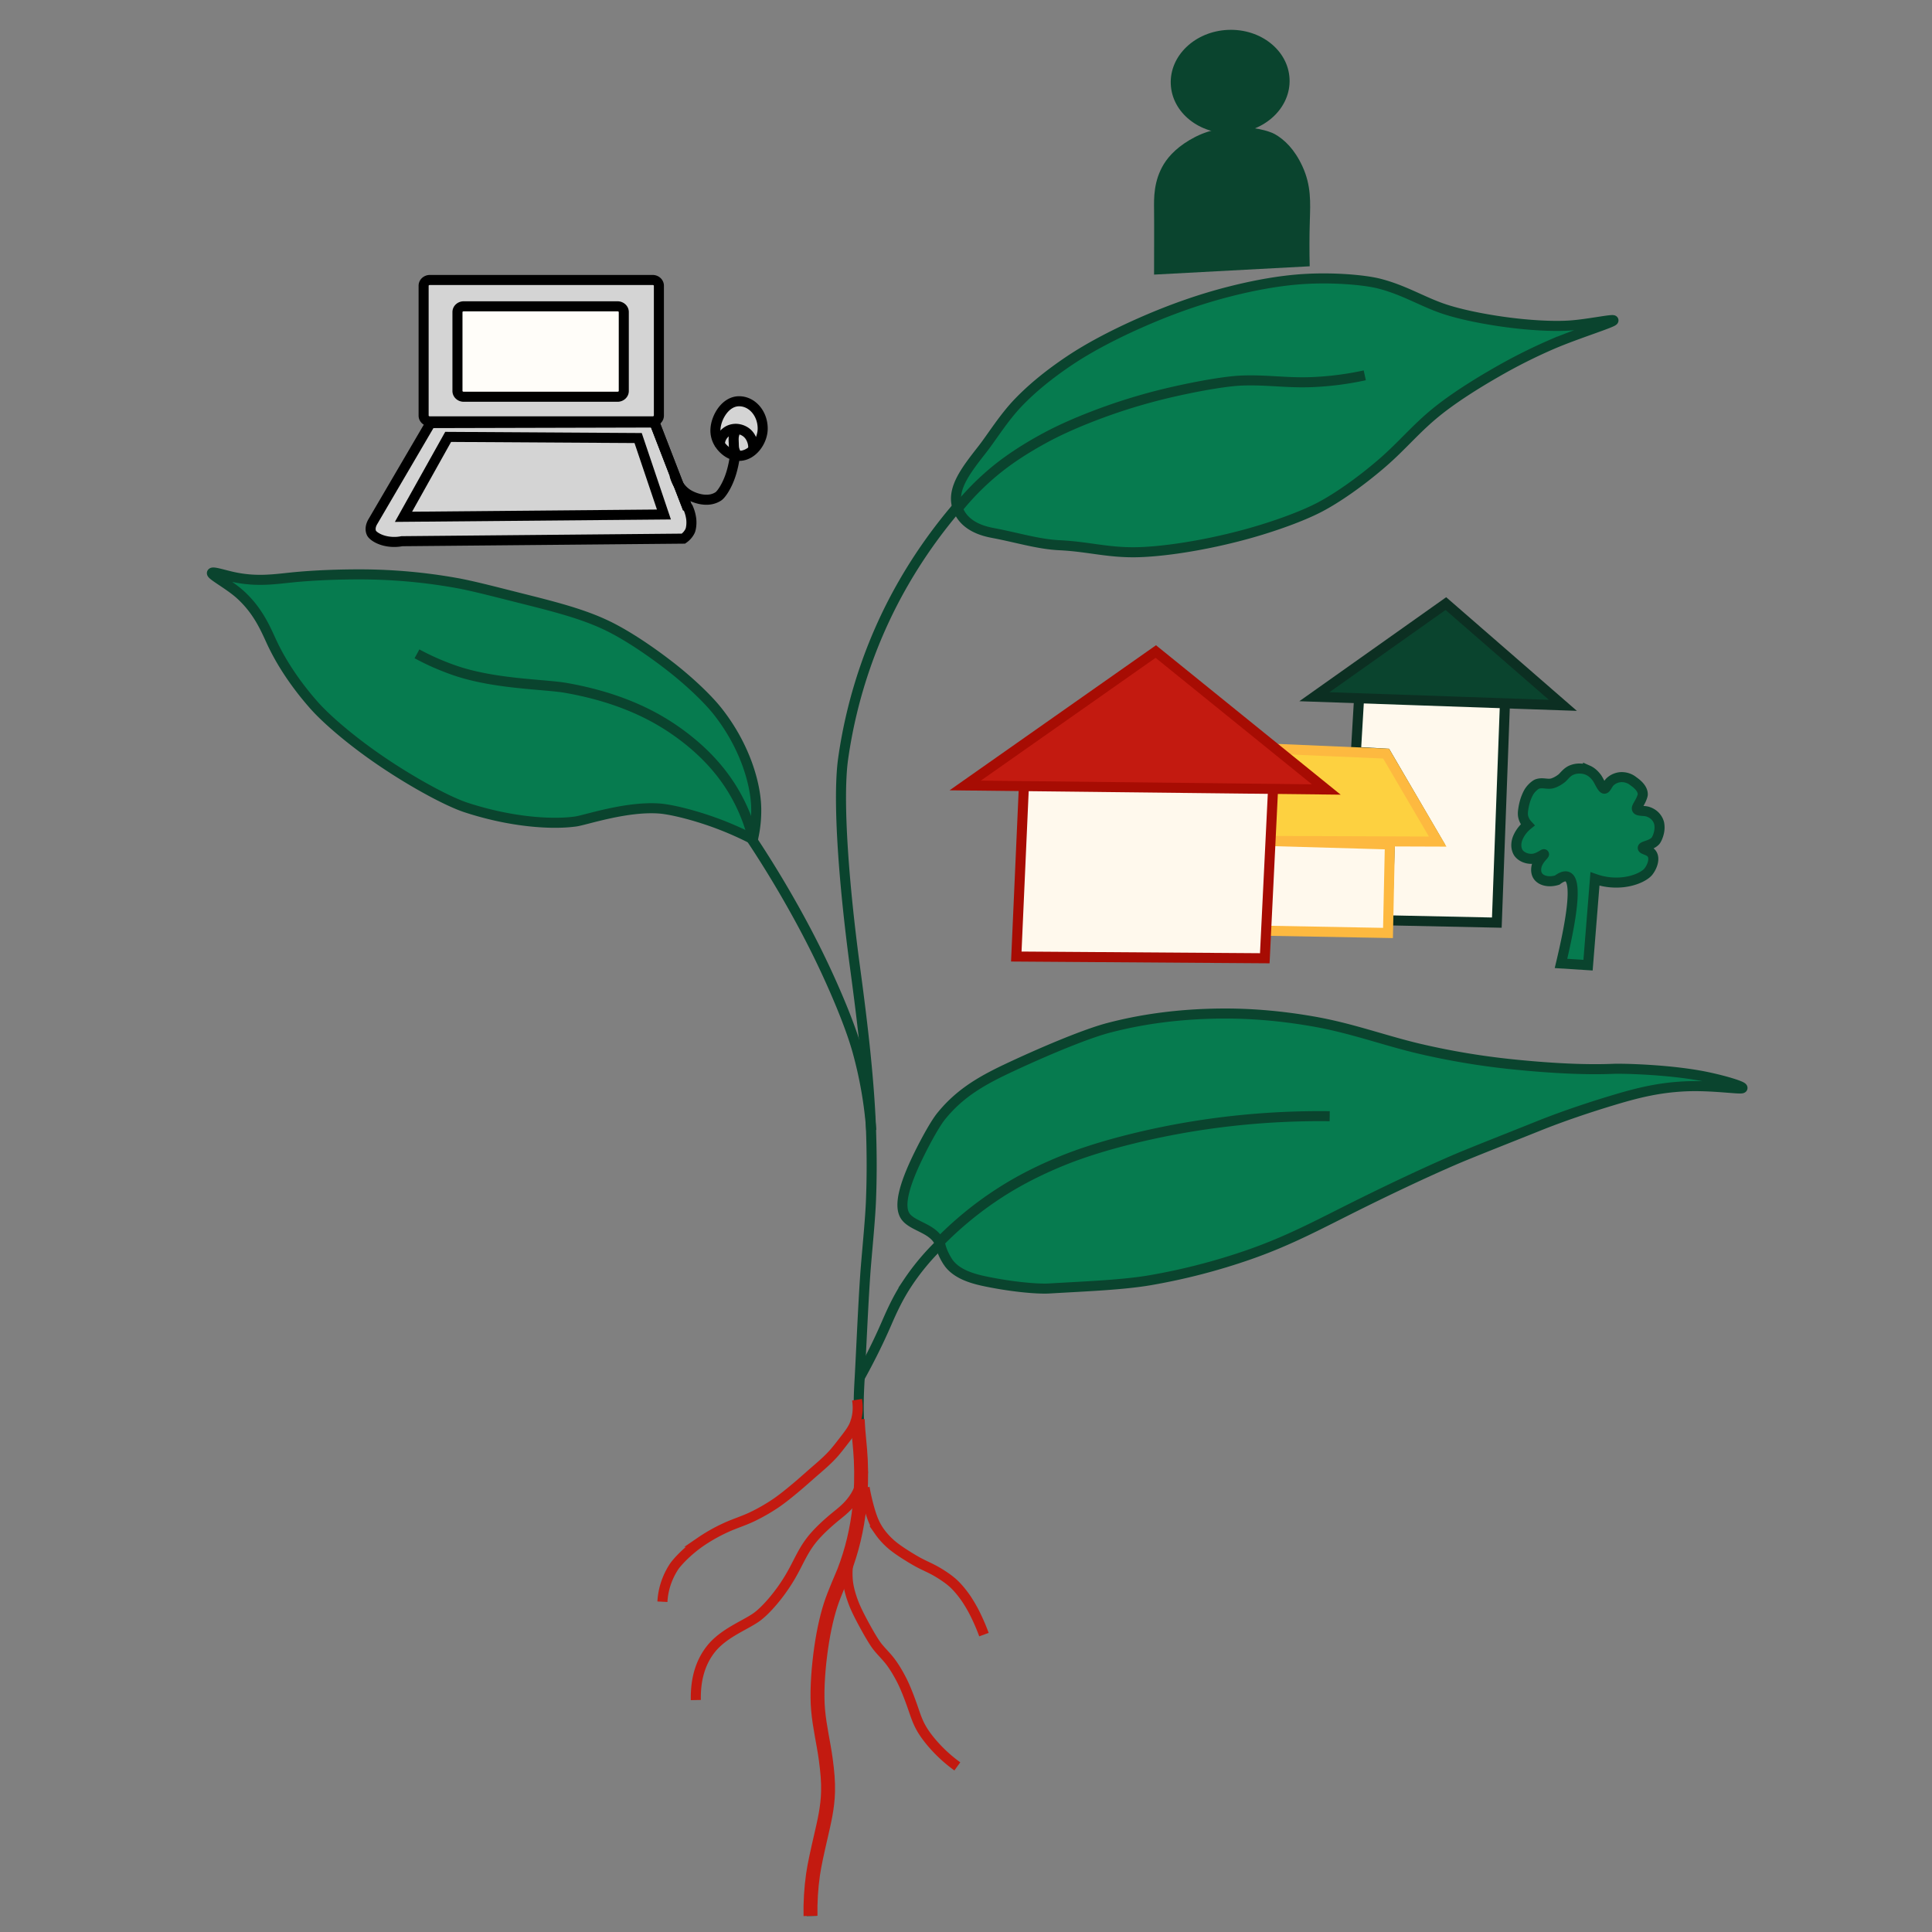 <?xml version="1.0" encoding="UTF-8" standalone="no"?>
<svg
   width="2000"
   height="2000"
   viewBox="0 0 2000 2000"
   version="1.1"
   id="svg40"
   sodipodi:docname="equite.svg"
   inkscape:version="1.1.2 (0a00cf5339, 2022-02-04)"
   xmlns:inkscape="http://www.inkscape.org/namespaces/inkscape"
   xmlns:sodipodi="http://sodipodi.sourceforge.net/DTD/sodipodi-0.dtd"
   xmlns="http://www.w3.org/2000/svg"
   xmlns:svg="http://www.w3.org/2000/svg">
  <rect x="0" y="0" width="2000" height="2000" fill="#808080" stroke="none"/>
  <sodipodi:namedview
     id="namedview42"
     pagecolor="#ffffff"
     bordercolor="#666666"
     borderopacity="1.0"
     inkscape:pageshadow="2"
     inkscape:pageopacity="0.0"
     inkscape:pagecheckerboard="0"
     showgrid="false"
     inkscape:zoom="0.27700749"
     inkscape:cx="1274.3338"
     inkscape:cy="893.47764"
     inkscape:window-width="1850"
     inkscape:window-height="1016"
     inkscape:window-x="0"
     inkscape:window-y="0"
     inkscape:window-maximized="1"
     inkscape:current-layer="svg40" />
  <defs
     id="defs4">
    <style
       id="style2">
      .cls-1 {
        fill: none;
        stroke: #000;
        stroke-width: 10.4px;
        fill-rule: evenodd;
      }
    </style>
  </defs>
  <path
     id="Tige_principale"
     data-name="Tige principale"
     class="cls-1"
     d="m 840.329,1983.376 a 322.259,294.471 0 0 1 2.605,-42.845 c 1.387,-9.831 4.747,-24.802 7.815,-38.084 4.064,-17.578 7.32,-31.408 7.743,-47.718 0.28,-10.461 -0.69,-20.988 -2.292,-32.919 -2.462,-18.268 -6.467,-33.77 -8.056,-52.062 -1.322,-15.228 -0.365,-35.835 2.305,-57.085 2.403,-19.066 5.998,-36.608 10.628,-50.997 3.966,-12.318 11.709,-29.408 13.793,-34.734 8.355,-21.393 13.702,-43.993 16.254,-67.838 a 391.094,357.372 0 0 0 1.263,-47.95 c -0.697,-14.52 -2.631,-27.379 -3.217,-41.905 -0.567,-13.937 -0.163,-26.51 0.651,-40.465 1.504,-25.772 4.077,-88.219 6.584,-118.365 1.889,-22.69 4.441,-48.861 5.171,-66.481 1.035,-24.755 1.009,-50.331 0,-77.15 -0.925,-24.666 -3.152,-52.366 -6.03,-80.007 -2.794,-26.838 -6.46,-55.996 -10.341,-84.69 -11.273,-83.434 -18.501,-173.801 -12.347,-217.003 9.312,-65.374 30.992,-127.071 62.615,-181.87 a 575.521,525.895 0 0 1 55.94,-78.936"
     style="stroke:#0a442e;stroke-opacity:1" />
  <path
     id="ramifcation_1"
     data-name="ramifcation 1"
     class="cls-1"
     d="m 889.959,1426.06 c 10.478,-18.929 19.621,-37.352 27.534,-55.573 6.141,-14.139 12.328,-27.689 22.252,-42.607 a 266.212,243.257 0 0 1 36.592,-43.071"
     style="stroke:#0a442e;stroke-opacity:1" />
  <path
     id="ramification_2"
     data-name="ramification 2"
     class="cls-1"
     d="m 901.928,1170.116 a 505.502,461.914 0 0 0 -14.314,-82.048 c -6.265,-22.589 -19.302,-54.639 -33.557,-85.118 -12.406,-26.528 -26.674,-53.514 -43.013,-81.453 -10.55,-18.036 -21.373,-35.407 -32.958,-52.884"
     style="stroke:#0a442e;stroke-opacity:1" />
  <path
     id="feuille_1"
     data-name="feuille 1"
     class="cls-1"
     d="m 972.989,1287.391 c -5.952,-15.769 -27.488,-17.442 -35.329,-27.754 -7.548,-9.92 -2.618,-31.306 13.571,-64.231 7.697,-15.656 17.023,-32.467 23.157,-40.048 20.409,-25.195 44.472,-38.06 73.464,-51.551 36.214,-16.852 76.929,-33.782 99.637,-39.751 34.397,-9.045 72.442,-14.341 115.259,-14.829 30.777,-0.351 62.752,2.267 96.302,8.099 41.157,7.147 75.001,20.232 112.882,28.92 a 704.913,644.131 0 0 0 90.272,15.168 c 39.614,4.201 77.847,6.343 108.252,5.022 8.759,-0.375 61.13,0.613 99.318,9.027 18.631,4.1 34.423,9.146 34.039,10.824 -0.482,2.107 -31.682,-3.267 -61.293,-1.607 -24.922,1.398 -45.149,6.058 -69.368,13.264 -28.888,8.599 -57.118,18.269 -80.25,27.558 -30.008,12.056 -71.777,28.42 -88.331,35.609 -29.611,12.854 -63.266,28.742 -95.866,44.868 -41.144,20.351 -72.8,37.918 -115.793,52.872 a 601.799,549.908 0 0 1 -102.014,26.391 c -28.465,4.927 -66.997,6.355 -104.697,8.581 -13.33,0.786 -41.867,-2.053 -68.508,-7.849 -13.773,-2.999 -28.152,-7.992 -35.98,-19.024 a 70.067,64.025 0 0 1 -7.326,-14.829 c -0.56,-1.66 -0.775,-3.082 -1.4,-4.731 z"
     style="fill:#067b4f;fill-opacity:1;stroke:#0a442e;stroke-opacity:1" />
  <path
     id="nervure_1"
     data-name="nervure 1"
     class="cls-1"
     d="m 971.225,1287.147 a 372.394,340.284 0 0 1 27.188,-25.314 367.44,335.756 0 0 1 41.47,-30.093 c 17.329,-10.789 36.579,-20.56 58.382,-29.557 21.21,-8.748 46.158,-16.525 73.894,-23.362 a 740.155,676.334 0 0 1 102.658,-18.292 751.252,686.473 0 0 1 101.681,-5.022"
     style="stroke:#0a442e;stroke-opacity:1" />
  <path
     id="feuille_2"
     data-name="feuille 2"
     class="cls-1"
     d="m 990.761,524.272 c -5.503,-19.256 10.289,-38.775 26.394,-59.447 9.69,-12.437 21.966,-32.449 37.054,-48.141 13.93,-14.484 31.343,-28.914 53.211,-43.553 19.296,-12.919 44.348,-26.248 72.389,-38.679 32.209,-14.282 63.149,-25.082 93.496,-32.776 27.814,-7.052 53.407,-11.36 75.509,-12.776 32.138,-2.065 64.503,0.976 79.065,4.731 25.463,6.564 44.003,18.298 65.604,25.749 15.479,5.344 38.383,10.283 62.257,13.657 26.687,3.779 52.938,5.153 70.338,3.856 18.618,-1.392 43.677,-6.819 44.166,-5.266 0.612,1.922 -37.289,13.508 -63.338,24.677 a 546.508,499.384 0 0 0 -57.952,29.17 c -23.568,13.496 -45.37,27.659 -61.293,40.482 -22.409,18.048 -36.253,35.775 -58.056,54.431 -22.311,19.09 -45.449,35.18 -63.338,44.576 -17.407,9.146 -46.758,20.048 -77.339,28.343 -43.547,11.8 -86.899,18.102 -114.074,18.388 -28.843,0.298 -49.187,-5.903 -77.99,-7.272 -21.835,-1.035 -43.124,-7.736 -67.968,-12.485 -6.962,-1.333 -23.392,-4.433 -32.854,-17.025 a 37.521,34.285 0 0 1 -5.281,-10.64 z"
     style="fill:#067b4f;fill-opacity:1;stroke:#0a442e;stroke-opacity:1" />
  <path
     id="nervure_2"
     data-name="nervure 2"
     class="cls-1"
     d="m 990.761,527.247 a 285.273,260.674 0 0 1 37.38,-38.328 c 14.535,-12.229 32.62,-24.314 54.611,-36.138 17.785,-9.563 39.913,-19 64.204,-27.659 a 557.357,509.298 0 0 1 68.612,-19.798 c 25.879,-5.861 54.032,-10.771 69.804,-11.366 26.29,-1 46.419,2.666 72.709,1.607 a 291.705,266.552 0 0 0 54.722,-7.022"
     style="stroke:#0a442e;stroke-opacity:1" />
  <path
     id="Feuille_3"
     data-name="Feuille 3"
     class="cls-1"
     d="m 779.115,870.005 a 153.547,140.307 0 0 0 3.686,-34.686 c -0.378,-12.187 -3.178,-27.361 -9.267,-44.261 A 222.937,203.714 0 0 0 743.728,737.425 C 733.718,724.434 714.104,705.481 692.014,688.474 670.003,671.527 647.757,657.049 629.745,648.212 603.969,635.567 573.759,627.98 538.098,619.036 c -23.196,-5.814 -49.2,-12.687 -66.509,-15.71 a 521.757,476.768 0 0 0 -94.453,-8.712 c -24.753,-0.149 -52.228,0.797 -75.698,3.219 -18.872,1.946 -37.23,4.719 -61.768,-0.946 -9.358,-2.16 -19.387,-5.415 -20.259,-3.773 -1.088,2.059 17.765,12.026 28.875,21.988 18.794,16.846 26.505,35.645 32.821,49.272 10.335,22.291 25.489,44.719 43.742,65.439 12.249,13.901 34.58,33.086 58.825,50.444 36.566,26.177 78.42,48.974 98.543,55.585 47.689,15.674 90.461,17.941 114.055,14.508 10.003,-1.458 52.43,-15.918 86.332,-13.371 12.816,0.964 37.803,7.177 61.338,16.067 a 322.586,294.771 0 0 1 36.345,16.263"
     style="fill:#067b4f;fill-opacity:1;stroke:#0a442e;stroke-opacity:1" />
  <path
     id="nervure_3"
     data-name="nervure 3"
     class="cls-1"
     d="M 779.851,869.702 A 207.844,189.922 0 0 0 757.664,816.295 C 744.516,795.039 725.077,773.825 696.612,754.497 669.56,736.133 633.912,720.543 585.716,712.087 563.984,708.278 512.466,708.284 471.446,694.264 a 247.565,226.218 0 0 1 -39.796,-17.43"
     style="stroke:#0a442e;stroke-opacity:1" />
  <path
     id="radicelle_1"
     data-name="radicelle 1"
     class="cls-1"
     d="m 720.336,1759.892 c -0.456,-20.619 4.318,-38.917 16.04,-53.36 13.624,-16.769 36.599,-24.606 48.093,-33.431 8.733,-6.706 22.558,-22.095 33.557,-40.774 9.54,-16.204 13.376,-28.718 26.088,-42.863 6.213,-6.915 14.359,-14.288 22.493,-20.851 6.069,-4.903 15.44,-12.223 21.353,-24.541 a 67.291,61.488 0 0 0 5.438,-20.941"
     style="stroke:#c31a10;stroke-opacity:1" />
  <path
     id="radicelle_2"
     data-name="radicelle 2"
     class="cls-1"
     d="m 685.736,1658.106 a 85.452,78.083 0 0 1 11.741,-35.894 c 3.66,-5.612 14.522,-16.953 27.683,-26.046 a 171.38,156.603 0 0 1 25.749,-14.585 c 9.736,-4.528 18.325,-6.921 28.002,-11.556 a 188.959,172.666 0 0 0 23.698,-13.562 c 6.467,-4.314 14.665,-10.937 22.408,-17.459 6.714,-5.665 13.155,-11.532 19.927,-17.364 6.623,-5.713 12.191,-10.616 17.661,-16.632 3.178,-3.487 8.017,-9.795 12.178,-15.168 4.35,-5.623 7.841,-10.301 9.827,-15.246 3.25,-8.081 4.012,-16.733 2.605,-25.588"
     style="stroke:#c31a10;stroke-opacity:1" />
  <path
     id="radicelle_3"
     data-name="radicelle 3"
     class="cls-1"
     d="m 879.175,1612.536 a 90.986,83.141 0 0 0 -1.452,24.136 c 0.658,6.54 2.82,14.918 6.349,23.868 2.279,5.796 6.226,13.55 10.192,20.875 4.773,8.813 10.472,18.667 14.138,23.273 4.389,5.504 8.791,9.533 13.076,15.109 4.051,5.266 8.244,12.163 12.126,19.792 3.471,6.825 7.346,16.692 10.739,26.296 3.132,8.873 5.093,15.745 9.625,23.606 3.588,6.224 9.234,13.562 16.287,20.982 a 154.155,140.862 0 0 0 20.774,18.096"
     style="stroke:#c31a10;stroke-opacity:1" />
  <path
     id="radicelle_4"
     data-name="radicelle 4"
     class="cls-1"
     d="m 895.032,1540.051 a 255.127,233.128 0 0 0 5.386,23.142 c 2.624,8.944 5.249,15.311 9.586,21.654 a 79.74,72.864 0 0 0 10.615,12.181 c 3.966,3.719 9.182,7.492 15.134,11.33 5.053,3.261 10.446,6.54 14.757,8.878 6.395,3.463 12.223,5.754 18.527,9.366 7.118,4.07 13.467,8.533 17.557,12.241 4.298,3.898 9.208,9.652 13.786,16.341 a 166.382,152.035 0 0 1 10.882,19.459 c 2.716,5.725 5.145,11.527 7.326,17.513"
     style="stroke:#c31a10;stroke-opacity:1" />
  <g
     id="g855"
     transform="rotate(-2.521,1340.128,143.812)">
    <path
       class="cls-1"
       d="m 1276.136,28.018 c 33.987,0 61.54,23.975 61.54,53.556 0,29.581 -27.553,53.556 -61.54,53.556 -33.987,0 -61.54,-23.975 -61.54,-53.556 0,-29.581 27.553,-53.556 61.54,-53.556 z"
       id="path20"
       style="fill:#0a442e;fill-opacity:1;stroke:none;stroke-opacity:1" />
    <path
       id="Buste"
       class="cls-1"
       d="m 1188.651,277.732 c 0.768,-18.447 2.39,-49.295 2.943,-66.755 0.384,-12.3 0.729,-29.997 12.184,-47.094 5.757,-8.587 16.326,-18.745 33.857,-26.73 9.951,-4.528 22.884,-8.039 39.881,-8.248 19.576,-0.244 36.794,5.504 42.459,9.075 9.605,6.052 19.615,16.388 27.026,34.496 8.342,20.375 6.61,37.739 5.177,56.894 -1.146,15.258 -1.856,30.694 -2.188,46.85 z"
       style="fill:#0a442e;fill-opacity:1;stroke:none;stroke-opacity:1" />
  </g>
  <path
     id="murs_3"
     data-name="murs 3"
     class="cls-1"
     d="m 1406.89,723.024 -3.256,55.341 31.259,1.785 52.098,89.26 -48.19,1.19 -2.605,82.119 113.312,2.38 8.466,-229.101"
     style="fill:#fff9ed;fill-opacity:1;stroke:#0c2f22;stroke-opacity:1" />
  <path
     id="murs_2"
     data-name="murs 2"
     class="cls-1"
     d="m 1307.254,963.431 129.593,2.38 1.954,-91.64 -126.337,-3.595 -2.942,96.99 v 0"
     style="fill:#fff9ed;fill-opacity:1;stroke:#fdb940;stroke-opacity:1" />
  <path
     id="toit_3"
     data-name="toit 3"
     class="cls-1"
     d="m 1360.654,721.239 257.232,8.926 -121.127,-105.327 z"
     style="fill:#0a442e;fill-opacity:1;stroke:#0c2f22;stroke-opacity:1" />
  <path
     id="arbre"
     class="cls-1"
     d="m 1622.444,907.495 c 11.631,4.13 2.911,50.372 -6.512,89.855 l 28.003,1.785 7.163,-89.26 a 60.629,55.401 0 0 0 29.487,3.35 c 14.203,-1.696 23.027,-7.426 25.743,-10.83 4.096,-5.129 7.281,-13.782 3.451,-18.828 -2.683,-3.529 -9.221,-4.112 -9.189,-5.826 0.039,-1.958 8.668,-2.481 13.024,-7.141 1.094,-1.172 3.054,-5.046 3.907,-9.521 a 27.228,24.88 0 0 0 0,-8.926 18.766,17.147 0 0 0 -5.21,-8.331 18.477,16.884 0 0 0 -6.512,-3.57 c -3.81,-1.238 -9.807,-0.393 -11.071,-2.38 -1.029,-1.613 0.996,-4.023 3.256,-8.331 1.511,-2.886 2.585,-5.915 2.605,-7.141 0.085,-4.838 -3.621,-9.462 -9.768,-13.687 a 17.868,16.327 0 0 0 -13.676,-4.165 17.453,15.948 0 0 0 -10.42,4.761 c -2.52,2.392 -3.953,7.105 -5.861,7.141 -2.286,0.048 -5.633,-8.396 -7.815,-11.306 -3.126,-4.165 -6.265,-6.486 -9.117,-7.736 a 20.369,18.613 0 0 0 -7.815,-1.785 19.771,18.066 0 0 0 -9.768,1.785 c -4.624,2.13 -7.476,6.51 -9.768,8.331 -3.998,3.172 -8.368,4.981 -10.42,5.356 -5.093,0.934 -9.768,-1.369 -14.978,0.595 -1.491,0.559 -5.053,3.207 -7.815,7.141 -1.309,1.863 -3.256,5.957 -4.559,10.116 a 73.429,67.097 0 0 0 -1.954,8.926 c -0.469,3.118 -0.553,5.373 0,7.736 a 20.959,19.152 0 0 0 4.559,8.331 37.607,34.364 0 0 0 -9.768,12.496 24.113,22.034 0 0 0 -1.954,8.926 17.802,16.267 0 0 0 1.954,7.141 c 3.1,4.725 9.365,6.808 14.327,6.546 6.499,-0.345 11.917,-5.225 12.373,-4.761 0.495,0.506 -6.428,5.873 -7.815,13.092 -0.638,3.32 -0.397,7.206 1.954,10.116 3.451,4.273 10.98,6.195 19.537,3.57 4.044,-3.053 7.658,-4.552 10.419,-3.57 z"
     style="fill:#067b4f;fill-opacity:1;stroke:#0a442e;stroke-opacity:1" />
  <path
     id="Ecran_1"
     data-name="Ecran 1"
     class="cls-1"
     d="m 445.039,289.815 h 230.532 a 6.512,5.951 0 0 1 6.512,5.951 v 134.485 a 6.512,5.951 0 0 1 -6.512,5.951 H 445.039 a 6.512,5.951 0 0 1 -6.512,-5.951 V 295.766 a 6.512,5.951 0 0 1 6.512,-5.951 z"
     style="fill:#d4d4d4;fill-opacity:1" />
  <path
     id="Ecran_2"
     data-name="Ecran 2"
     class="cls-1"
     d="m 480.075,317.087 h 159.158 a 6.512,5.951 0 0 1 6.512,5.951 v 81.726 a 6.512,5.951 0 0 1 -6.512,5.951 H 480.075 a 6.512,5.951 0 0 1 -6.512,-5.951 v -81.726 a 6.512,5.951 0 0 1 6.512,-5.951 z"
     style="fill:#fffdf9;fill-opacity:1" />
  <path
     id="clavier"
     class="cls-1"
     d="m 711.701,524.391 a 48.048,43.905 0 0 1 3.771,12.199 c 0.827,5.808 -0.234,11.199 -1.114,13.056 a 22.041,20.14 0 0 1 -6.877,7.95 l -291.44,2.654 a 38.107,34.821 0 0 1 -18.208,-0.518 c -7.938,-2.083 -12.367,-5.986 -13.252,-7.891 -1.68,-3.624 -0.912,-7.813 1.198,-11.503 l 59.912,-102.352 231.834,-0.595 34.515,89.26 v 0"
     style="fill:#d4d4d4;fill-opacity:1" />
  <path
     id="Forme_1"
     data-name="Forme 1"
     class="cls-1"
     d="m 677.525,437.392 34.515,89.26" />
  <path
     id="clavier_2"
     data-name="clavier 2"
     class="cls-1"
     d="m 463.925,452.269 196.668,1.19 26.7,79.144 -269.605,2.38 z" />
  <path
     id="cable_souris"
     data-name="cable souris"
     class="cls-1"
     d="m 698.253,491.805 c 2.37,9.099 7.71,16.596 15.773,20.905 3.972,2.118 18.169,8.599 29.65,1.101 3.015,-1.97 9.56,-11.342 13.461,-24.576 a 131.406,120.076 0 0 0 3.81,-18.81" />
  <path
     class="cls-1"
     d="m 765.114,415.374 c 13.487,0 24.421,12.657 24.421,28.266 0,13.115 -10.556,28.242 -24.421,28.266 -10.198,0.018 -18.332,-8.051 -21.816,-14.877 a 29.791,27.222 0 0 1 -2.605,-13.389 c 0.879,-12.044 10.348,-28.266 24.421,-28.266 z"
     id="path36"
     style="fill:#d4d4d4;fill-opacity:1" />
  <path
     id="souris_corps"
     data-name="souris corps"
     class="cls-1"
     d="m 745.356,461.742 a 19.238,17.579 0 0 1 0.254,-5.177 18.069,16.511 0 0 1 6.03,-9.224 15.296,13.977 0 0 1 12.731,-3.184 17.503,15.994 0 0 1 12.067,7.718 25.261,23.083 0 0 1 3.334,12.3" />
  <path
     id="touches_souris"
     data-name="touches souris"
     class="cls-1"
     d="m 763.486,471.906 a 23.072,21.083 0 0 1 -3.256,-6.546 c -0.606,-2.142 -0.541,-4.427 -0.651,-7.141 a 40.211,36.744 0 0 1 0,-5.951 26.57,24.279 0 0 1 1.954,-6.546" />
  <path
     id="toit_2"
     data-name="toit 2"
     class="cls-1"
     d="m 1312.464,870.576 175.829,0.619 -53.4,-91.045 -119.655,-5.176"
     style="fill:#fdd140;fill-opacity:1;stroke:#fdb940;stroke-opacity:1"
     sodipodi:nodetypes="cccc" />
  <path
     id="murs_1"
     data-name="murs 1"
     class="cls-1"
     d="m 1059.883,814.664 -7.815,175.545 257.232,1.785 8.466,-173.164"
     style="fill:#fff9ed;fill-opacity:1;stroke:#a70c03;stroke-opacity:1" />
  <path
     id="toit_1"
     data-name="toit 1"
     class="cls-1"
     d="m 999.151,813.116 373.8,4.165 -176.481,-142.816 z"
     style="fill:#c31a10;fill-opacity:1;stroke:#a70c03;stroke-opacity:1" />
  <path
     id="path3968"
     data-name="Tige principale"
     class="cls-1"
     d="m 839.027,1983.376 c -0.273,-14.32 0.598,-28.64 2.605,-42.845 1.387,-9.831 4.747,-24.802 7.815,-38.084 4.064,-17.578 7.32,-31.408 7.743,-47.718 0.28,-10.461 -0.69,-20.988 -2.292,-32.919 -2.462,-18.268 -6.467,-33.77 -8.056,-52.062 -1.322,-15.228 -0.365,-35.835 2.305,-57.085 2.403,-19.066 5.998,-36.608 10.628,-50.997 3.966,-12.318 11.709,-29.408 13.793,-34.734 8.355,-21.393 13.702,-43.993 16.254,-67.838 1.596,-15.94 2.018,-31.959 1.263,-47.95 -0.697,-14.52 -2.631,-27.379 -3.217,-41.905"
     style="stroke:#c31a10;stroke-width:14.409;stroke-miterlimit:4;stroke-dasharray:none;stroke-opacity:1"
     sodipodi:nodetypes="cccccscccccc" />
</svg>
